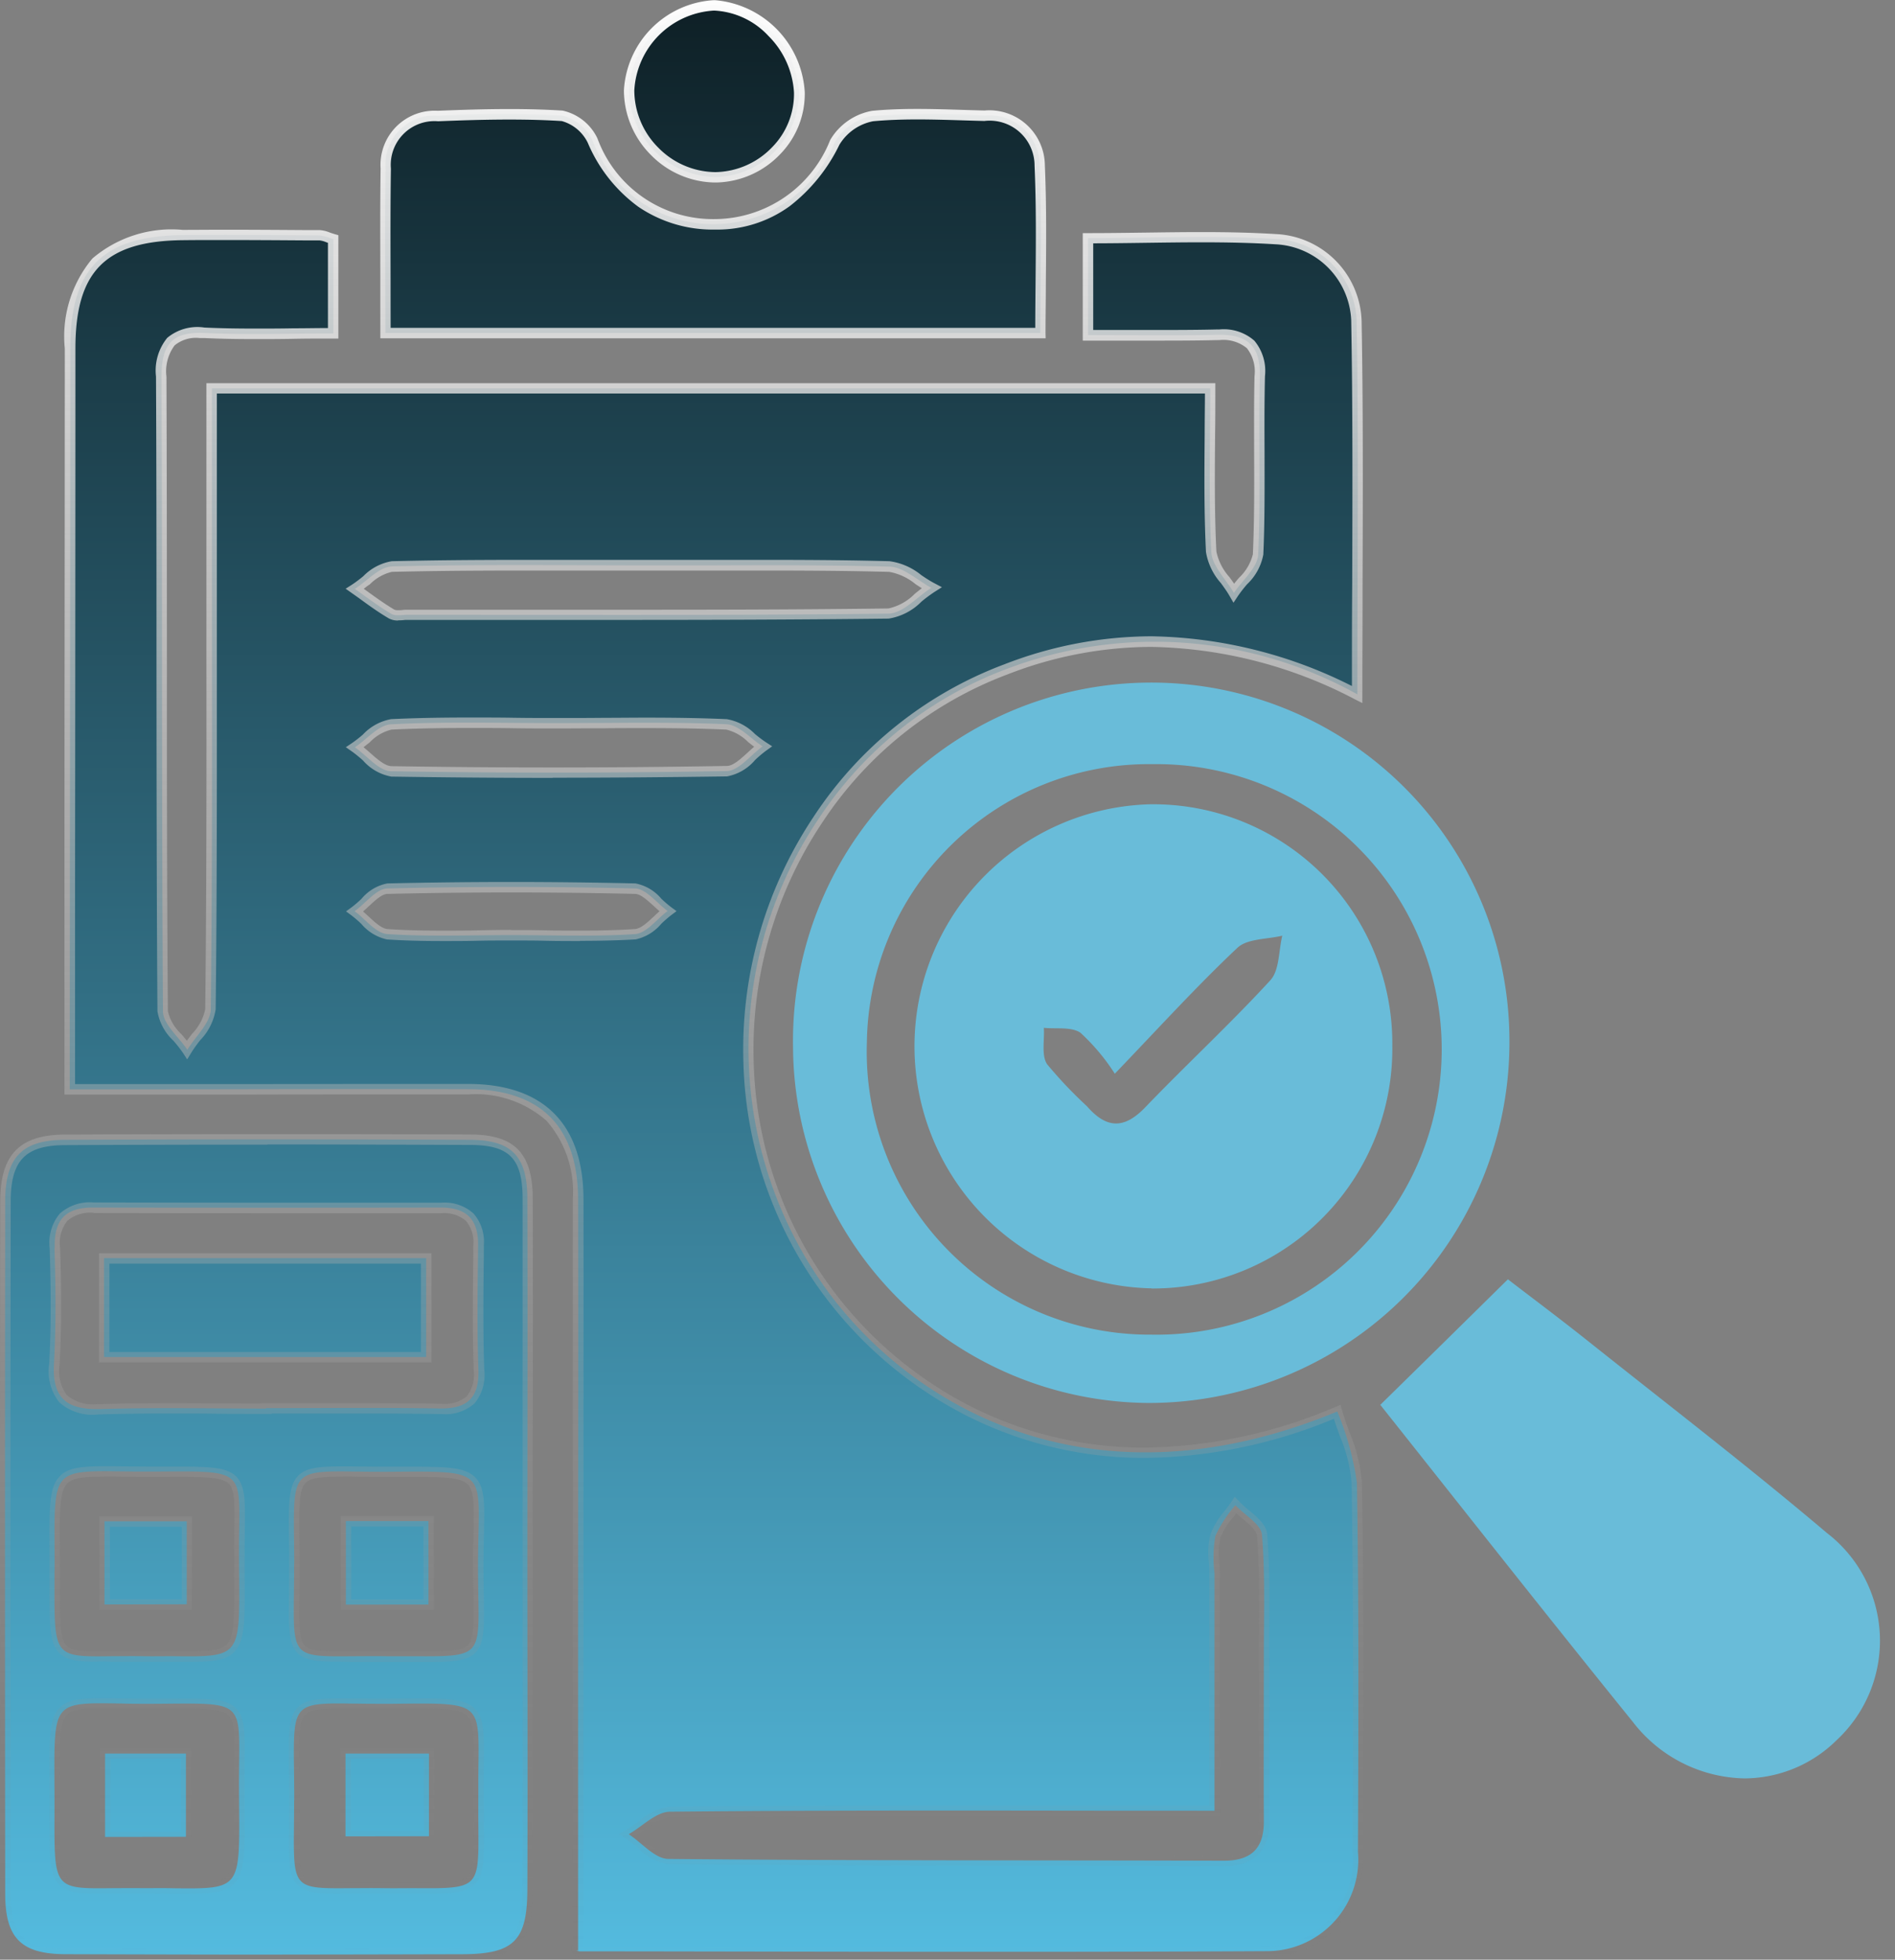 <svg xmlns="http://www.w3.org/2000/svg" xmlns:xlink="http://www.w3.org/1999/xlink" width="63.263" height="65.404" viewBox="0 0 63.263 65.404">
  <rect x="0" y="0" width="63.263" height="65.404" fill="#808080" stroke="none"/>
  <defs>
    <linearGradient id="linear-gradient" x1="0.5" y1="-0.193" x2="0.5" y2="1.163" gradientUnits="objectBoundingBox">
      <stop offset="0"/>
      <stop offset="1" stop-color="#60d6ff"/>
    </linearGradient>
    <linearGradient id="linear-gradient-2" x1="0.5" x2="0.5" y2="1" gradientUnits="objectBoundingBox">
      <stop offset="0" stop-color="#fff"/>
      <stop offset="1" stop-color="gray" stop-opacity="0"/>
    </linearGradient>
  </defs>
  <g id="Group_31937" data-name="Group 31937" transform="translate(0.202 0.201)">
    <path id="Union_164" data-name="Union 164" d="M2,65.046c-1.468-.006-2-.543-2-2.014q-.013-11.555,0-23.109c0-1.461.554-2.049,1.974-2.055q6.775-.033,13.557,0c1.379.006,1.894.546,1.9,1.95.013,3.923,0,7.843,0,11.763,0,3.78.016,7.563,0,11.347-.011,1.668-.461,2.112-2.15,2.119q-3.652.01-7.3.013Q5,65.056,2,65.046Zm3.576-2.2c2.4.025,2.246.051,2.229-3.294-.016-3.072.4-2.878-2.922-2.862-.382,0-.718,0-1.017-.01-2.421-.035-2.221-.073-2.221,3.285,0,2.922-.124,2.9,1.977,2.878.272,0,.588-.006.942,0,.111,0,.22,0,.324,0C5.142,62.838,5.37,62.841,5.58,62.845Zm4.069-2.932c0,2.967-.258,2.948,1.941,2.929.291,0,.628-.006,1.016,0s.721,0,1.02,0c2.52.016,2.141.032,2.173-3.132v-.137c-.016-3,.391-2.916-2.919-2.884-.423,0-.792,0-1.112-.006-.226,0-.429-.006-.609-.006C9.392,56.676,9.649,56.93,9.649,59.913Zm-8-7.678c0,2.913-.117,2.891,1.954,2.865.282,0,.6-.006.975,0s.7,0,1,0c2.41.025,2.249.051,2.232-3.3-.016-3.015.43-2.875-2.928-2.862-.344,0-.648,0-.922-.006-.229,0-.437-.006-.626-.006C1.47,48.928,1.65,49.186,1.65,52.235Zm8-.222c.006,3.126-.312,3.107,1.981,3.088.314,0,.674-.006,1.093,0q.491,0,.887,0c2.557.013,2.173.025,2.179-3.1.01-3.177.471-3.078-3.021-3.056-.359,0-.674,0-.953-.006-.206,0-.391-.006-.562-.006C9.433,48.928,9.64,49.151,9.649,52.013Zm-8-10.537c.041,1.286.054,2.579-.017,3.863-.066,1.169.444,1.544,1.554,1.512,1.839-.054,3.679-.016,5.521-.016v-.013c1.932,0,3.862-.022,5.794.01.94.016,1.334-.356,1.3-1.312-.048-1.379-.025-2.76-.01-4.139.01-.874-.4-1.258-1.258-1.255q-5.793.01-11.595,0C2.019,40.123,1.622,40.533,1.654,41.476ZM19.188,64.951c-.086,0-.172-.064-.063-.022V53.966c0-4.708.01-9.412,0-14.12-.007-2.417-1.249-3.663-3.66-3.669-3.551-.01-7.105,0-10.656.006H2.155V34.021q.01-11.278.017-22.563c0-2.665,1.067-3.761,3.761-3.786,1.524-.013,3.047,0,4.567.01a2.152,2.152,0,0,1,.455.127v3.145c-1.475,0-2.892.051-4.3-.016-1.1-.051-1.439.4-1.436,1.461.028,7.061,0,14.12.048,21.181,0,.429.53.854.813,1.283.273-.451.775-.9.782-1.35.057-4.892.038-9.784.038-14.672V12.789H40.229c0,1.874-.055,3.669.035,5.454.021.47.492.918.756,1.372.282-.426.791-.845.81-1.286.09-1.979.007-3.967.055-5.95.022-1.042-.445-1.4-1.42-1.379-1.414.032-2.83.01-4.314.01V7.77c2.145,0,4.213-.1,6.265.032a2.833,2.833,0,0,1,2.7,2.71c.073,4.095.024,8.189.024,12.487a13.908,13.908,0,0,0-11.728-.839,12.933,12.933,0,0,0-6.273,5.016A13.733,13.733,0,0,0,27.591,43.1c2.938,3.837,8.843,7.157,16.879,3.834a9.715,9.715,0,0,1,.655,2.376c.069,4.107.05,8.215.035,12.322a3.052,3.052,0,0,1-2.993,3.313q-4.479.024-8.955.022C28.537,64.97,23.86,64.954,19.188,64.951Zm3-4.66c-.46.006-.915.489-1.372.75.438.289.876.823,1.321.826,6.179.06,12.356.041,18.538.06.931,0,1.351-.413,1.344-1.334-.01-1.842,0-3.688,0-5.534,0-1.337.048-2.678-.063-4.009-.028-.349-.575-.658-.887-.988a4.276,4.276,0,0,0-.67,1.029,4.321,4.321,0,0,0-.028,1.239c0,2.573,0,5.146,0,7.929H38.66c-2.351,0-4.7-.006-7.055-.006C28.468,60.253,25.332,60.259,22.193,60.291ZM21.027,31c.379-.025.725-.5,1.086-.769-.358-.264-.718-.743-1.083-.753q-4.135-.1-8.274,0c-.368.01-.728.5-1.09.759.362.267.709.737,1.087.762,1.375.092,2.757.035,4.136.035S19.652,31.092,21.027,31Zm-8.145-7c-.413.016-.808.5-1.207.766.4.28.807.8,1.217.8q5.6.091,11.194-.006c.406-.01.8-.537,1.2-.823-.4-.26-.8-.724-1.211-.74-1.359-.06-2.719-.054-4.075-.044-.53,0-1.061.006-1.592.006-.968,0-1.94-.016-2.909-.016C14.627,23.942,13.753,23.954,12.883,24Zm.022-5.267c-.417.01-.823.486-1.232.746.4.283.794.584,1.216.832.141.083.363.032.547.032,5.35,0,10.7.025,16.051-.038.483-.006.957-.559,1.433-.861-.467-.248-.934-.7-1.407-.708-2-.054-4-.048-5.991-.041-.724,0-1.451,0-2.175,0-1.37,0-2.745-.01-4.117-.01C15.786,18.685,14.345,18.694,12.905,18.729Zm-9.571,42.4V58.35h2.7v2.779Zm8.027-.019V58.35h2.786v2.76Zm.013-7.735V50.593h2.757v2.783Zm-8.059-.006V50.6H6.06v2.767ZM3.3,45.116v-3.3H14.052v3.3Zm9.393-34.179c0-1.912-.02-3.7.006-5.5a1.631,1.631,0,0,1,1.741-1.75,41.068,41.068,0,0,1,4.148-.006,1.535,1.535,0,0,1,1.017.826,4.292,4.292,0,0,0,4.088,2.8,4.362,4.362,0,0,0,4-2.735,1.865,1.865,0,0,1,1.268-.88,32.505,32.505,0,0,1,3.732-.01A1.677,1.677,0,0,1,34.534,5.35c.079,1.83.022,3.666.022,5.588Zm8.132-8.1A3,3,0,0,1,23.68,0,3.106,3.106,0,0,1,26.5,2.9a2.838,2.838,0,0,1-2.786,2.833H23.69A2.937,2.937,0,0,1,20.824,2.834Z" transform="translate(-0.028 -0.027)" fill="url(#linear-gradient)"/>
    <path id="Union_164_-_Outline" data-name="Union 164 - Outline" d="M-14538.039,167.408c-1.985,0-4,0-5.984-.01-1.561-.007-2.169-.62-2.169-2.188-.011-9.094-.011-16.438,0-23.109,0-1.556.643-2.222,2.146-2.229,2.17-.011,4.388-.016,6.776-.016,2.13,0,4.348,0,6.782.013,1.465.007,2.065.622,2.073,2.124.009,2.717.007,5.477,0,8.146q0,1.809,0,3.618l0,2.6c0,2.868.009,5.833-.006,8.75-.011,1.771-.531,2.285-2.324,2.292C-14533.133,167.4-14535.606,167.408-14538.039,167.408Zm.77-27.2c-2.389,0-4.6.005-6.774.016-1.312.006-1.8.516-1.8,1.881-.011,6.672-.011,14.015,0,23.109,0,1.37.46,1.834,1.821,1.84,1.986.006,4,.01,5.983.01,2.433,0,4.905-.006,7.3-.013,1.6-.006,1.971-.37,1.98-1.946.014-2.916.01-5.881.006-8.748q0-1.3,0-2.6,0-1.809,0-3.618c0-2.669,0-5.428,0-8.144-.007-1.323-.442-1.771-1.728-1.777C-14532.923,140.209-14535.141,140.2-14537.27,140.2Zm10.543,27.155-.157-.06c-.1-.014-.245-.069-.242-.209l0-.171h.048V156.145q0-2.354,0-4.707c0-3.084,0-6.274,0-9.412a3.591,3.591,0,0,0-.878-2.616,3.567,3.567,0,0,0-2.608-.879c-.873,0-1.794,0-2.814,0-1.548,0-3.121,0-4.644.005l-3.2,0h-2.827V136.2l0-4.831c0-5.812.011-11.821.011-17.732a4.059,4.059,0,0,1,.922-3.005,4.073,4.073,0,0,1,3.012-.955c.433,0,.883-.005,1.378-.005.9,0,1.8.006,2.685.012l.508,0a1.074,1.074,0,0,1,.33.077c.053.019.108.038.172.057l.126.036v3.45h-.174c-.448,0-.9,0-1.331.009s-.861.009-1.288.009c-.655,0-1.193-.011-1.693-.035-.052,0-.1,0-.152,0a1.117,1.117,0,0,0-.828.245,1.446,1.446,0,0,0-.273,1.045c.012,2.991.014,6.031.015,8.971,0,4,0,8.139.033,12.209a1.539,1.539,0,0,0,.451.763q.092.108.182.219c.057-.078.116-.155.174-.231a1.669,1.669,0,0,0,.439-.819c.046-3.921.043-7.907.04-11.762q0-1.454,0-2.907v-6.225h33.682v.174c0,.52,0,1.04-.008,1.543-.012,1.346-.021,2.617.043,3.9a1.844,1.844,0,0,0,.435.853c.053.072.106.146.158.221.053-.069.11-.137.165-.2a1.612,1.612,0,0,0,.46-.783c.051-1.122.046-2.268.042-3.376,0-.842-.008-1.713.013-2.57a1.262,1.262,0,0,0-.254-.93,1.235,1.235,0,0,0-.92-.271h-.068c-.521.012-1.086.017-1.777.017-.413,0-.827,0-1.246,0s-.857,0-1.295,0h-.174v-3.588h.174c.647,0,1.3-.009,1.924-.017s1.249-.017,1.866-.017c.964,0,1.754.021,2.485.066a3,3,0,0,1,2.86,2.88c.052,2.918.043,5.787.032,8.825,0,1.194-.007,2.428-.007,3.665v.282l-.253-.127a15.139,15.139,0,0,0-6.8-1.747,13.288,13.288,0,0,0-4.788.916,12.777,12.777,0,0,0-6.191,4.949,13.63,13.63,0,0,0-2.288,7.989,13.277,13.277,0,0,0,2.735,7.737,13.339,13.339,0,0,0,4.17,3.576,12.746,12.746,0,0,0,6.169,1.554,16.613,16.613,0,0,0,6.336-1.351l.18-.074.055.186c.072.25.163.5.251.746a5.315,5.315,0,0,1,.41,1.676c.066,3.922.052,7.91.037,11.765l0,.56a3.729,3.729,0,0,1-.87,2.476,3.037,3.037,0,0,1-2.3,1.01c-2.814.015-5.743.022-8.956.022-2.6,0-5.239,0-7.794-.01-2,0-4.078-.008-6.118-.009Zm0-.4c2.04,0,4.113.005,6.119.009,2.555,0,5.2.01,7.793.01,3.212,0,6.141-.007,8.954-.022a2.88,2.88,0,0,0,2.819-3.14l0-.56c.015-3.854.028-7.84-.037-11.758a5.012,5.012,0,0,0-.39-1.563c-.068-.19-.139-.385-.2-.583a16.855,16.855,0,0,1-6.292,1.305,13.089,13.089,0,0,1-6.335-1.6,13.686,13.686,0,0,1-4.28-3.67,13.612,13.612,0,0,1-2.807-7.938,13.99,13.99,0,0,1,2.345-8.191,13.119,13.119,0,0,1,6.357-5.082,13.638,13.638,0,0,1,4.913-.939,15.341,15.341,0,0,1,6.7,1.66c0-1.143,0-2.282.009-3.386.009-3.036.019-5.9-.033-8.818a2.655,2.655,0,0,0-2.533-2.539c-.726-.045-1.508-.066-2.465-.066-.616,0-1.249.009-1.86.017-.573.008-1.164.016-1.755.017v2.892l1.121,0q.627,0,1.245,0c.689,0,1.252-.005,1.77-.017h.076a1.542,1.542,0,0,1,1.168.375,1.575,1.575,0,0,1,.354,1.182c-.021.852-.018,1.721-.014,2.561,0,1.112.01,2.263-.041,3.393a1.823,1.823,0,0,1-.541.991,4.624,4.624,0,0,0-.3.384l-.155.234-.141-.243c-.078-.135-.176-.269-.278-.411a2.074,2.074,0,0,1-.5-1.041c-.064-1.295-.054-2.571-.043-3.922,0-.446.008-.905.009-1.366h-32.986v5.877q0,1.453,0,2.907c0,3.856.006,7.844-.04,11.767a1.894,1.894,0,0,1-.512,1.027,4.414,4.414,0,0,0-.295.411l-.144.235-.15-.23a4.641,4.641,0,0,0-.309-.393,1.732,1.732,0,0,1-.534-.984c-.028-4.072-.03-8.21-.032-12.212,0-2.94,0-5.98-.016-8.97a1.73,1.73,0,0,1,.375-1.292,1.572,1.572,0,0,1,1.243-.344c.5.023,1.028.034,1.678.034.425,0,.862,0,1.285-.009.379,0,.768-.008,1.159-.009v-2.844l-.065-.023a.8.8,0,0,0-.219-.058l-.5,0c-.88-.006-1.788-.012-2.683-.012-.494,0-.943,0-1.374.005-2.583.024-3.589,1.037-3.589,3.612,0,5.911-.006,11.921-.012,17.733l0,6.82h2.479l3.2,0c1.523,0,3.1-.005,4.645-.005,1.021,0,1.941,0,2.815,0,2.5.007,3.827,1.335,3.834,3.842.006,3.139,0,6.328,0,9.413q0,2.353,0,4.707Zm-13.151-1.754h0c-.156,0-.327,0-.514,0h-.057c-.213,0-.439-.006-.685-.006-.1,0-.21,0-.318,0h-.009c-.137,0-.276,0-.426,0-.184,0-.354,0-.513,0h-.05c-.163,0-.312,0-.45,0-.7,0-1.075-.044-1.324-.294-.335-.336-.333-.955-.328-2.311,0-.142,0-.292,0-.45,0-.257,0-.494,0-.713-.007-1.429-.011-2.081.346-2.438.264-.266.675-.314,1.388-.314.173,0,.361,0,.579.006h.087c.3.006.631.01,1.014.01l.56,0c1.34-.011,1.929-.012,2.256.319.3.308.3.81.286,1.811,0,.266-.007.568,0,.91q0,.3,0,.557c.012,1.522.018,2.216-.354,2.59C-14538.669,165.153-14539.091,165.2-14539.878,165.2Zm-1.255-.359c.247,0,.476,0,.689.006h.056c.185,0,.354,0,.51,0h0c.674,0,1.051-.035,1.238-.224.269-.27.264-.963.253-2.342,0-.175,0-.36,0-.558,0-.345,0-.648,0-.916.011-.875.017-1.357-.186-1.562-.184-.185-.615-.219-1.4-.219-.183,0-.383,0-.6,0l-.562,0c-.385,0-.719,0-1.021-.01h-.086c-.216,0-.4-.006-.574-.006-.6,0-.965.034-1.142.212-.253.255-.25.9-.244,2.191,0,.219,0,.457,0,.715,0,.159,0,.309,0,.451,0,1.219-.006,1.831.227,2.065.162.162.49.192,1.078.192.136,0,.284,0,.446,0h.051c.159,0,.33,0,.516,0,.15,0,.291,0,.429,0C-14541.346,164.843-14541.237,164.843-14541.133,164.843Zm6.216.354c-.646,0-1.089-.02-1.354-.287-.3-.308-.3-.835-.286-1.991,0-.244.006-.521.006-.828,0-.374,0-.706-.008-1-.015-1.187-.022-1.783.3-2.109.254-.257.651-.3,1.391-.3.163,0,.348,0,.542.005l.271,0c.266,0,.574.007.907,0l.271,0c.285,0,.53-.006.756-.006.991,0,1.482.05,1.774.345.316.32.31.862.3,1.846,0,.257-.006.548,0,.875v.138c0,.414,0,.769,0,1.083.008,1.07.013,1.606-.3,1.917-.286.288-.78.308-1.561.308l-.45,0h-.042c-.3,0-.635,0-1.018,0-.154,0-.3,0-.467,0-.2,0-.38,0-.55,0h-.047Zm.049-6.169c-.614,0-.978.032-1.144.2-.219.222-.212.8-.2,1.86,0,.294.008.627.008,1,0,.309,0,.587-.007.832-.011.991-.017,1.537.186,1.742.154.156.493.184,1.106.184l.433,0h.047c.17,0,.354,0,.553,0,.163,0,.316,0,.468,0q.567,0,1.019,0h.043l.447,0c.752,0,1.141-.031,1.313-.205.206-.208.2-.727.194-1.669,0-.315,0-.673,0-1.088v-.135c0-.329,0-.621,0-.88.011-.89.017-1.38-.2-1.6s-.673-.241-1.526-.241c-.224,0-.468,0-.752.005l-.271,0h-.237c-.245,0-.474,0-.676-.005l-.272,0C-14534.524,159.031-14534.708,159.029-14534.868,159.029Zm29.533,5.251h-.012c-2-.006-4.042-.008-6.013-.011-4.105,0-8.351-.009-12.526-.05a1.787,1.787,0,0,1-1.019-.546,4.686,4.686,0,0,0-.4-.309l-.236-.156.246-.14a4.8,4.8,0,0,0,.419-.283,1.961,1.961,0,0,1,1.037-.489c3.32-.034,6.622-.038,9.414-.038q1.762,0,3.527,0t3.527,0h1.541v-2.593c0-1.78,0-3.462,0-5.162,0-.119-.007-.241-.015-.37a2.535,2.535,0,0,1,.053-.921,2.488,2.488,0,0,1,.471-.78c.079-.1.153-.2.221-.3l.121-.179.149.157a3.809,3.809,0,0,0,.326.294c.286.24.582.488.606.8.084,1,.076,2.027.069,3.017,0,.33-.006.671,0,1.006,0,.78,0,1.572,0,2.338,0,1.048,0,2.131,0,3.2a1.517,1.517,0,0,1-.366,1.133A1.53,1.53,0,0,1-14505.335,164.279Zm-19.562-1.05c.073.057.146.117.216.176a1.589,1.589,0,0,0,.8.465c4.175.041,8.419.045,12.524.05,1.971,0,4.008,0,6.014.011h.01a1.212,1.212,0,0,0,.894-.274,1.194,1.194,0,0,0,.265-.885c0-1.066,0-2.15,0-3.2,0-.766,0-1.558,0-2.336,0-.336,0-.678,0-1.009.008-.982.015-2-.067-2.986-.014-.167-.264-.377-.483-.561-.069-.058-.14-.117-.206-.177l-.113.147a2.2,2.2,0,0,0-.413.668,2.261,2.261,0,0,0-.038.8c.008.128.017.261.017.392,0,1.7,0,3.382,0,5.162,0,.9,0,1.823,0,2.767v.174h-1.89q-1.762,0-3.527,0t-3.527,0c-2.791,0-6.092,0-9.41.038a1.741,1.741,0,0,0-.836.423C-14524.742,163.121-14524.818,163.176-14524.9,163.229Zm-14.918.253h-3.052v-3.128h3.052Zm-2.7-.348h2.354V160.7h-2.354Zm10.813.329h-3.135v-3.108h3.135Zm-2.786-.348h2.438V160.7h-2.437Zm-8.449-5.657c-.658,0-1.037-.045-1.283-.291-.334-.335-.331-.957-.327-2.319,0-.137,0-.281,0-.434,0-.267,0-.513,0-.74-.007-1.409-.012-2.052.348-2.413.277-.279.709-.328,1.513-.328.174,0,.366,0,.57.006h.058c.264,0,.574.006.92.006l.431,0,.56,0c1.061,0,1.55.047,1.835.336.3.308.3.827.283,1.77,0,.272-.008.581-.006.934q0,.316,0,.593c.012,1.5.017,2.186-.35,2.557-.276.278-.7.327-1.491.327-.156,0-.328,0-.516,0h-.057c-.294,0-.624,0-.994,0h0c-.144,0-.288,0-.441,0-.187,0-.357,0-.528,0h-.05C-14542.638,157.456-14542.8,157.458-14542.94,157.458Zm.248-6.177c-.69,0-1.076.035-1.266.226-.257.258-.254.9-.246,2.166,0,.227,0,.473,0,.742,0,.153,0,.3,0,.435,0,1.225-.006,1.84.227,2.073.2.2.666.195,1.5.184h.049c.173,0,.344,0,.533,0,.154,0,.3,0,.445,0,.373,0,.7,0,1,0h.058c.187,0,.356,0,.512,0,.678,0,1.056-.035,1.243-.224.266-.268.261-.95.249-2.309,0-.185,0-.383,0-.594,0-.356,0-.666.007-.94.012-.848.019-1.316-.183-1.52-.232-.234-.853-.238-2.146-.23l-.432,0c-.349,0-.66,0-.925-.006h-.059C-14542.329,151.284-14542.521,151.281-14542.692,151.281Zm7.808,6.175c-.665,0-1.121-.02-1.39-.291-.3-.308-.3-.863-.283-1.968,0-.293.008-.626.007-1,0-.287,0-.552-.007-.785-.014-1.217-.021-1.828.309-2.162.262-.265.685-.312,1.476-.312.155,0,.325,0,.5.005h.063c.27,0,.587.006.95.006l.313,0c.248,0,.474,0,.681,0,1.113,0,1.627.05,1.93.36.322.329.31.885.286,1.894-.006.287-.014.612-.015.982,0,.407.006.759.011,1.07.017,1.055.026,1.585-.28,1.9-.287.292-.807.313-1.63.313h-.454c-.265,0-.558,0-.884,0-.166,0-.329,0-.5,0-.211,0-.407,0-.591,0h-.048Zm.111-6.175c-.678,0-1.055.032-1.229.208-.227.23-.22.828-.207,1.913,0,.234.006.5.007.789,0,.382,0,.716-.007,1.01-.013.977-.02,1.515.184,1.719.156.159.507.188,1.141.188l.44,0h.048c.184,0,.381,0,.594,0,.175,0,.34,0,.5,0,.318,0,.621,0,.886,0h.451c.813,0,1.206-.03,1.382-.209.2-.206.2-.718.18-1.645,0-.312-.011-.666-.01-1.077,0-.373.008-.7.015-.989.021-.915.031-1.419-.187-1.643s-.711-.255-1.681-.255c-.206,0-.431,0-.679,0l-.314,0c-.365,0-.685,0-.955-.006h-.062C-14534.453,151.284-14534.62,151.281-14534.773,151.281Zm3.053,4.447h-3.106V152.6h3.106Zm-2.758-.348h2.409v-2.435h-2.409Zm-5.314.342h-3.092v-3.115h3.092Zm-2.744-.348h2.4v-2.419h-2.4Zm-.423-6.168a1.645,1.645,0,0,1-1.266-.407,1.668,1.668,0,0,1-.336-1.291c.06-1.109.064-2.3.016-3.847a1.519,1.519,0,0,1,.337-1.159,1.5,1.5,0,0,1,1.129-.373h0c2.047.005,4.193.008,6.381.008,1.673,0,3.426,0,5.213,0h.01a1.443,1.443,0,0,1,1.077.359,1.433,1.433,0,0,1,.346,1.072l0,.324c-.014,1.249-.03,2.54.014,3.807a1.5,1.5,0,0,1-.324,1.136,1.457,1.457,0,0,1-1.1.356h-.06c-.708-.012-1.474-.017-2.41-.017q-.845,0-1.689,0l-1.517,0v.013h-.175c-.539,0-1.088,0-1.618-.007s-1.077-.007-1.615-.007c-.886,0-1.611.009-2.282.029Zm-.12-6.73a1.176,1.176,0,0,0-.878.267,1.207,1.207,0,0,0-.24.906c.05,1.562.045,2.758-.016,3.878a1.354,1.354,0,0,0,.242,1.032,1.334,1.334,0,0,0,1.012.3l.12,0c.674-.02,1.4-.029,2.292-.029.54,0,1.087,0,1.617.007.473,0,.961.006,1.442.006v-.013h.174q.845,0,1.689,0t1.691,0c.938,0,1.706.005,2.416.017h.054a1.14,1.14,0,0,0,.845-.25,1.183,1.183,0,0,0,.228-.883c-.044-1.274-.028-2.57-.013-3.823l0-.324a1.108,1.108,0,0,0-.245-.823,1.121,1.121,0,0,0-.829-.255h-.009c-1.787,0-3.541,0-5.214,0-2.187,0-4.335,0-6.382-.008Zm11.28,4.993h-11.1v-3.645h11.1Zm-10.753-.348h10.4v-2.949h-10.4Zm15.71-13.716c-.383,0-.772,0-1.148-.009s-.765-.009-1.146-.009-.77,0-1.145.009-.765.009-1.148.009c-.728,0-1.316-.017-1.854-.053a1.554,1.554,0,0,1-.855-.516,3.793,3.793,0,0,0-.323-.28l-.191-.141.192-.14a3.909,3.909,0,0,0,.328-.283,1.483,1.483,0,0,1,.859-.51c1.374-.032,2.768-.048,4.142-.048s2.769.016,4.142.048a1.49,1.49,0,0,1,.862.51,4.006,4.006,0,0,0,.32.276l.189.139-.188.141a4.01,4.01,0,0,0-.322.281,1.549,1.549,0,0,1-.855.521C-14525.525,133.388-14526.115,133.405-14526.843,133.405Zm-2.295-.366c.384,0,.773,0,1.15.009s.763.009,1.145.009c.719,0,1.3-.017,1.832-.052.2-.013.424-.224.642-.428.06-.055.12-.112.182-.166-.061-.053-.12-.107-.179-.161-.221-.2-.448-.413-.634-.418-1.371-.032-2.761-.048-4.134-.048s-2.763.016-4.133.048c-.186,0-.412.215-.632.418-.061.056-.123.114-.186.168.061.053.121.109.181.164.218.2.443.411.642.424.53.036,1.112.052,1.831.052.382,0,.77,0,1.145-.009S-14529.521,133.04-14529.138,133.04Zm1.387-5.079c-1.794,0-3.606-.015-5.386-.043a1.642,1.642,0,0,1-.946-.535,4.369,4.369,0,0,0-.367-.3l-.21-.146.212-.142a4.2,4.2,0,0,0,.361-.283,1.705,1.705,0,0,1,.937-.512c.777-.037,1.612-.054,2.624-.054.485,0,.979,0,1.457.008s.969.008,1.452.008c.532,0,1.07,0,1.591-.006.441,0,.912-.006,1.387-.006,1.061,0,1.918.016,2.7.051a1.731,1.731,0,0,1,.936.494,4.375,4.375,0,0,0,.362.273l.215.139-.208.149a3.957,3.957,0,0,0-.364.309,1.619,1.619,0,0,1-.934.546C-14523.874,127.944-14525.83,127.961-14527.751,127.961Zm-6.311-1.018c.07.058.14.119.208.179.249.219.506.445.722.448,1.778.029,3.589.043,5.381.043,1.919,0,3.873-.017,5.809-.05.211,0,.463-.234.706-.455.067-.062.138-.126.208-.186-.066-.051-.133-.1-.2-.156a1.535,1.535,0,0,0-.731-.417c-.776-.034-1.629-.05-2.684-.05-.474,0-.943,0-1.385.006-.521,0-1.06.006-1.593.006-.484,0-.979,0-1.456-.008s-.97-.008-1.453-.008c-1.006,0-1.835.017-2.608.054a1.5,1.5,0,0,0-.729.431C-14533.928,126.834-14533.994,126.889-14534.062,126.943Zm1.15-4.235a.617.617,0,0,1-.314-.071c-.317-.186-.619-.4-.911-.614-.105-.076-.211-.152-.317-.226l-.212-.15.219-.14a4.328,4.328,0,0,0,.371-.278,1.73,1.73,0,0,1,.95-.5c1.252-.03,2.627-.045,4.328-.045.687,0,1.385,0,2.061,0s1.372,0,2.057,0c.723,0,1.45,0,2.175,0,.637,0,1.3,0,1.943,0,1.639,0,2.889.014,4.053.045a2.123,2.123,0,0,1,1.061.465c.147.1.285.19.423.263l.265.14-.252.16a4.955,4.955,0,0,0-.432.322,1.969,1.969,0,0,1-1.093.566c-3.22.038-6.458.043-8.919.043l-3.567,0-3.566,0c-.045,0-.093,0-.145.007S-14532.852,122.708-14532.911,122.708Zm-1.142-1.053.119.086c.285.206.581.418.885.6a.291.291,0,0,0,.138.023c.047,0,.1,0,.15-.007s.113-.008.17-.008l3.567,0,3.566,0c2.46,0,5.7,0,8.915-.043a1.768,1.768,0,0,0,.879-.49c.077-.062.155-.124.234-.184-.072-.046-.144-.093-.213-.14a1.9,1.9,0,0,0-.877-.407c-1.161-.031-2.408-.045-4.044-.045-.647,0-1.306,0-1.942,0-.727,0-1.453,0-2.176,0-.686,0-1.383,0-2.058,0s-1.373,0-2.06,0c-1.7,0-3.071.014-4.319.044a1.529,1.529,0,0,0-.74.419C-14533.922,121.552-14533.986,121.6-14534.053,121.655Zm22.757-8.365h-22.212v-.174c0-.586,0-1.161,0-1.729,0-1.3-.008-2.526.01-3.769a1.807,1.807,0,0,1,1.908-1.922c.757-.03,1.572-.057,2.394-.057.643,0,1.223.017,1.773.051a1.692,1.692,0,0,1,1.164.928,4.106,4.106,0,0,0,3.93,2.693h.016a4.167,4.167,0,0,0,3.825-2.641,2.037,2.037,0,0,1,1.405-.973c.449-.042.941-.062,1.5-.062.5,0,1.011.016,1.5.031.249.008.5.015.746.021a1.854,1.854,0,0,1,2.015,1.835c.056,1.291.045,2.561.033,3.906,0,.55-.011,1.119-.011,1.689Zm-21.863-.348h21.516c0-.513.006-1.023.01-1.518.012-1.34.023-2.606-.033-3.888a1.5,1.5,0,0,0-1.675-1.5c-.249-.006-.5-.013-.749-.021-.489-.015-1-.03-1.491-.03-.553,0-1.034.02-1.473.06a1.692,1.692,0,0,0-1.128.786,5.744,5.744,0,0,1-1.66,2.05,4.106,4.106,0,0,1-2.475.78h-.018a4.41,4.41,0,0,1-2.56-.762,5.092,5.092,0,0,1-1.687-2.136,1.38,1.38,0,0,0-.868-.724c-.543-.034-1.115-.05-1.751-.05-.815,0-1.626.027-2.38.057a1.459,1.459,0,0,0-1.573,1.579c-.019,1.24-.014,2.465-.011,3.763Q-14533.161,112.153-14533.159,112.942Zm10.823-4.852h0a3.046,3.046,0,0,1-2.139-.92,3.061,3.061,0,0,1-.9-2.159,3.193,3.193,0,0,1,3-3.006h.037a3.274,3.274,0,0,1,3,3.072,2.883,2.883,0,0,1-.819,2.067,3.03,3.03,0,0,1-2.139.946Zm-.045-5.737a2.824,2.824,0,0,0-2.647,2.662,2.708,2.708,0,0,0,.8,1.911,2.7,2.7,0,0,0,1.892.817h.026a2.683,2.683,0,0,0,1.891-.839,2.535,2.535,0,0,0,.722-1.815,2.9,2.9,0,0,0-.85-1.887,2.643,2.643,0,0,0-1.8-.849Z" transform="translate(14545.998 -102.206)" fill="url(#linear-gradient-2)"/>
    <path id="Union_162" data-name="Union 162" d="M28.036,34.624c-2.925-3.615-5.8-7.271-8.431-10.581,1.468-1.439,2.771-2.722,4.26-4.19.632.489,1.722,1.3,2.783,2.147,2.63,2.093,5.3,4.145,7.865,6.318a4.533,4.533,0,0,1,.32,6.922,4.39,4.39,0,0,1-3.068,1.27A4.812,4.812,0,0,1,28.036,34.624ZM0,12.112a11.959,11.959,0,1,1,23.916-.254A12.041,12.041,0,0,1,11.926,23.98h-.064A11.944,11.944,0,0,1,0,12.112Zm2.465-.175A9.444,9.444,0,0,0,11.973,21.7a9.521,9.521,0,1,0,.051-19.04h-.03A9.416,9.416,0,0,0,2.465,11.937Zm9.5,8.218A8.08,8.08,0,0,1,11.906,4a7.981,7.981,0,0,1,8.1,8.053,8,8,0,0,1-8.037,8.107ZM8.481,12.674a14.448,14.448,0,0,0,1.328,1.4c.657.756,1.245.775,1.953.035,1.373-1.429,2.831-2.776,4.171-4.234.309-.337.276-.985.4-1.49-.508.124-1.169.092-1.5.407-1.337,1.258-2.576,2.621-4.091,4.2A6.889,6.889,0,0,0,9.59,11.62c-.309-.2-.8-.118-1.217-.159C8.4,11.874,8.285,12.376,8.481,12.674Z" transform="translate(26.273 22.642)" fill="#60d6ff" stroke="rgba(0,0,0,0)" stroke-width="1" opacity="0.7"/>
  </g>
</svg>
